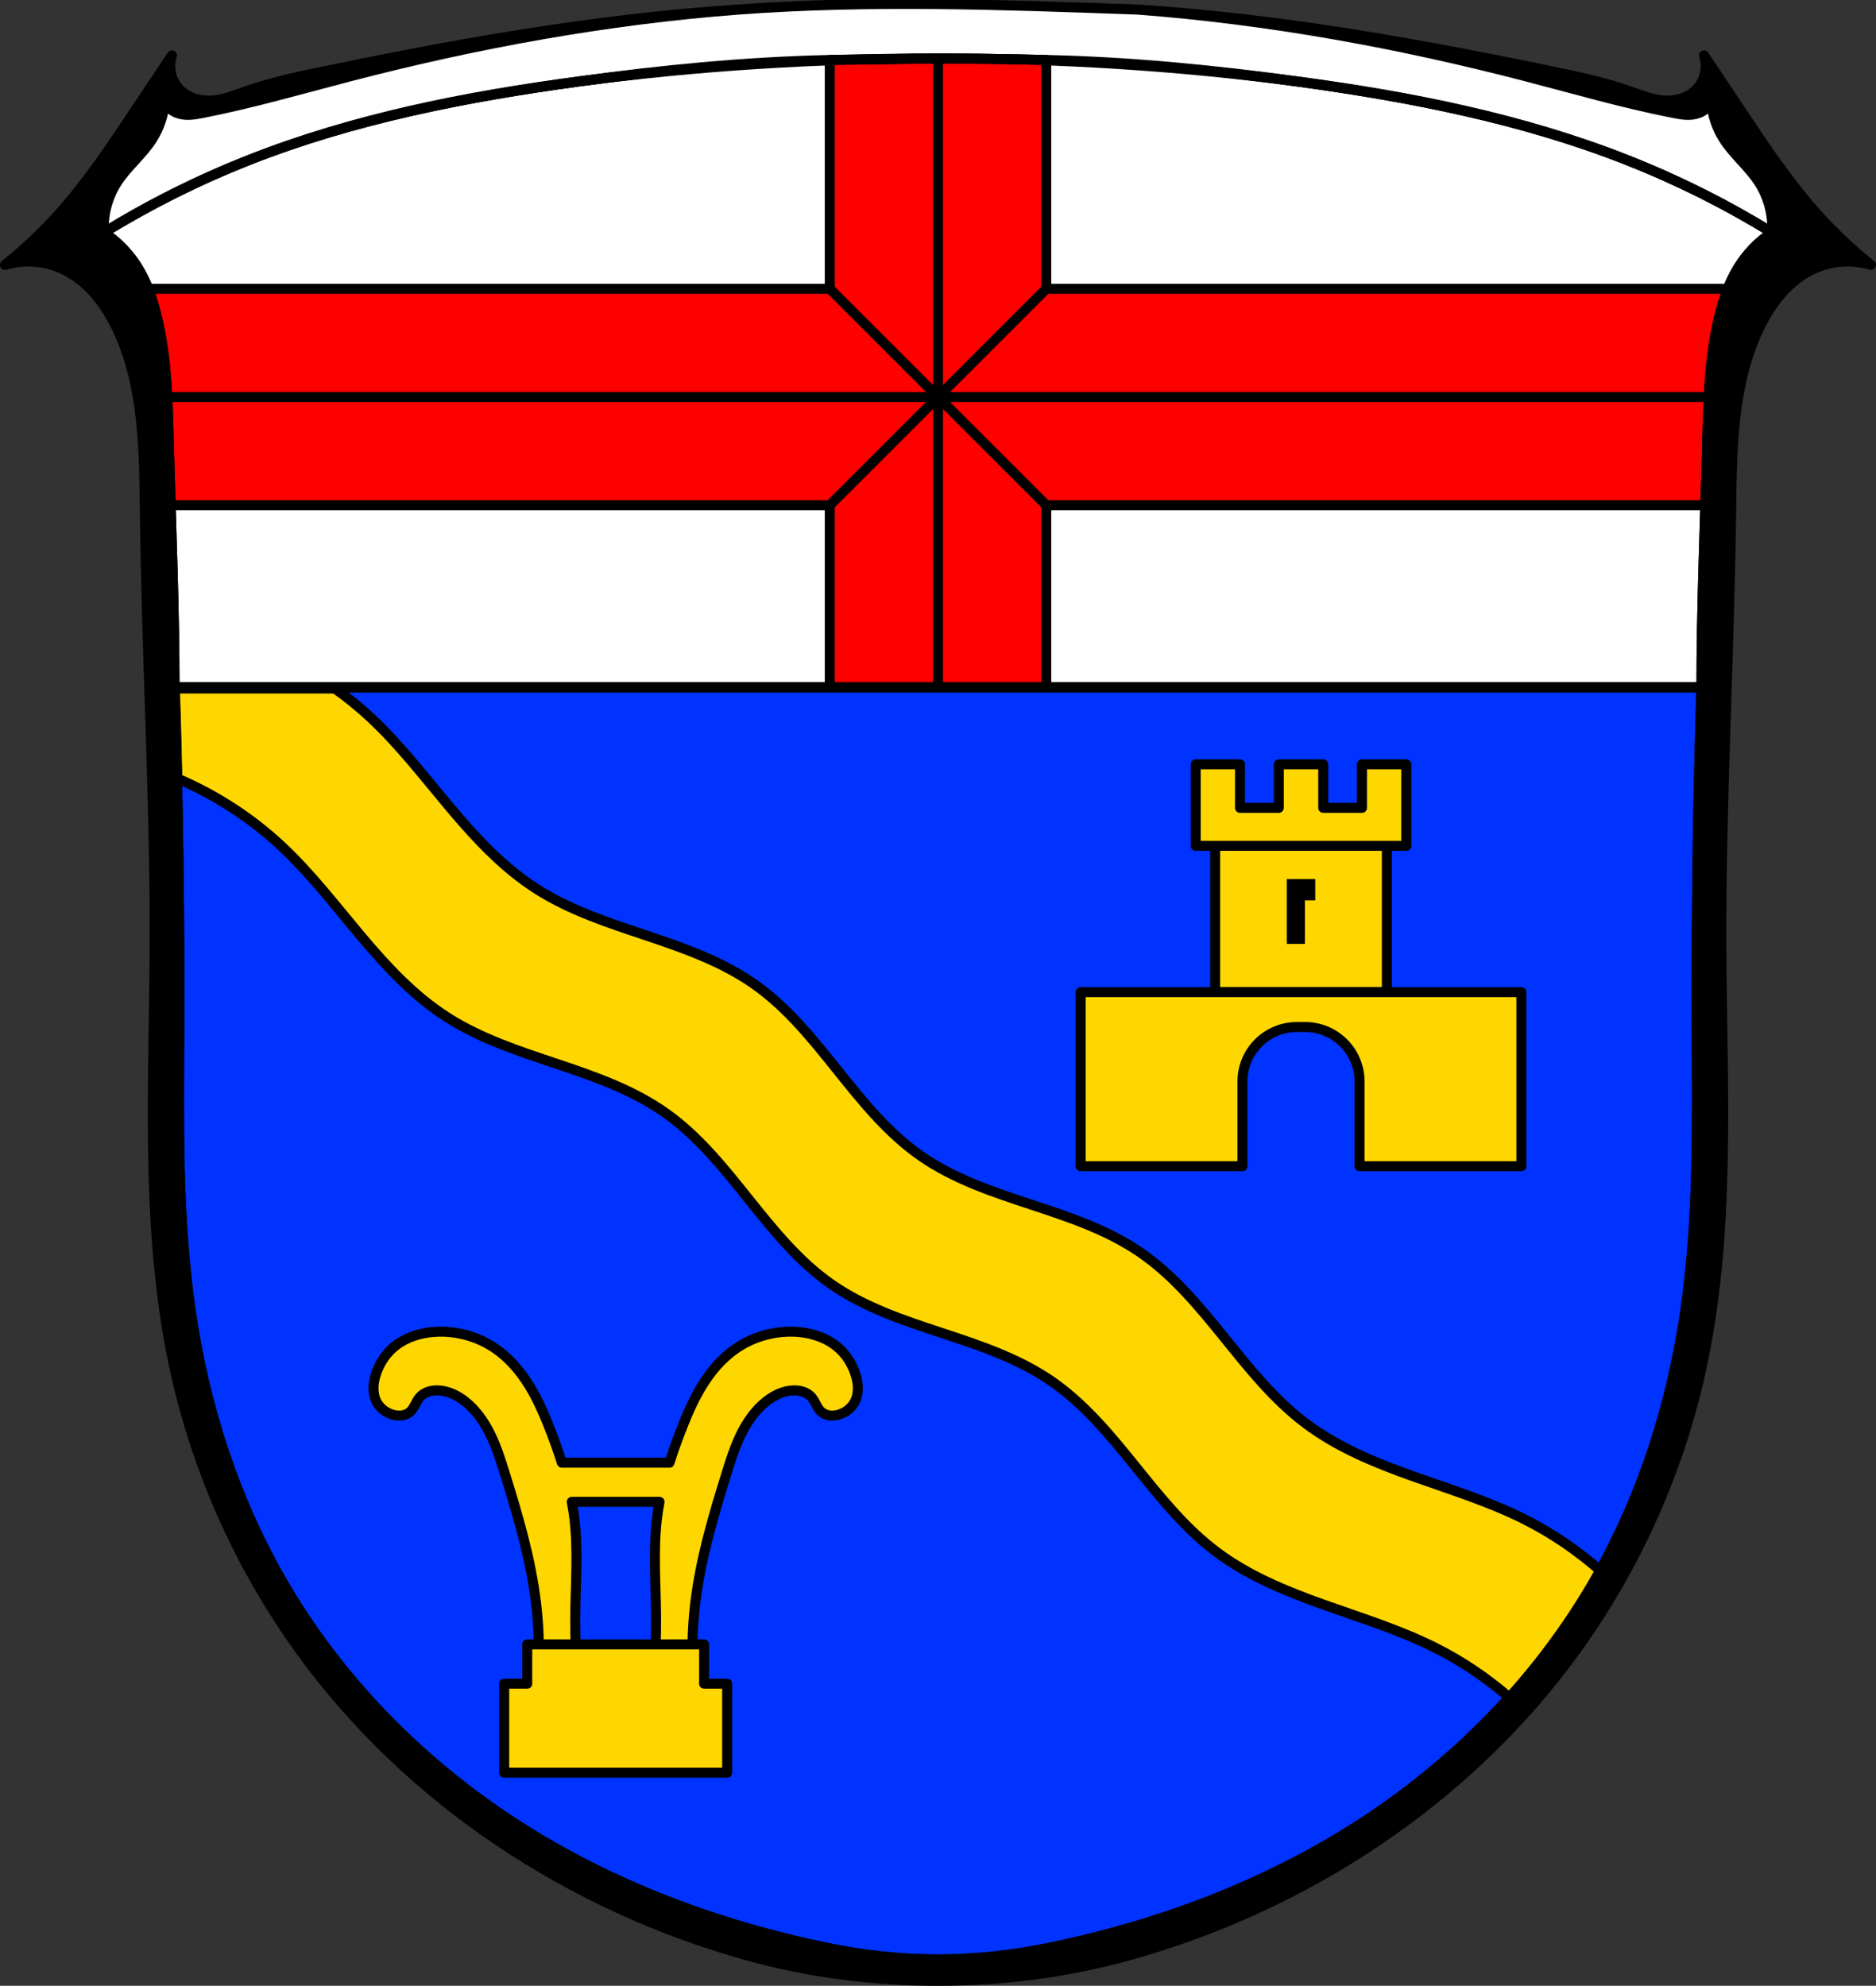<?xml version="1.0" encoding="UTF-8" standalone="no"?>
<!-- Created with Inkscape (http://www.inkscape.org/) -->

<svg
   xmlns:dc="http://purl.org/dc/elements/1.1/"
   xmlns:cc="http://creativecommons.org/ns#"
   xmlns:rdf="http://www.w3.org/1999/02/22-rdf-syntax-ns#"
   xmlns:svg="http://www.w3.org/2000/svg"
   xmlns="http://www.w3.org/2000/svg"
   xmlns:sodipodi="http://sodipodi.sourceforge.net/DTD/sodipodi-0.dtd"
   xmlns:inkscape="http://www.inkscape.org/namespaces/inkscape"
   width="148.856mm"
   height="157.594mm"
   viewBox="0 0 148.856 157.594"
   version="1.1"
   id="svg967"
   inkscape:version="0.92.5 (2060ec1f9f, 2020-04-08)"
   sodipodi:docname="DEU Rothenbach COA.svg">
  <rect x="0" y="0" width="148.856" height="157.594" fill="#333333" stroke="none"/>
  <defs
     id="defs961">
    <inkscape:path-effect
       effect="spiro"
       id="path-effect2720"
       is_visible="true" />
    <inkscape:path-effect
       effect="spiro"
       id="path-effect2391"
       is_visible="true" />
    <inkscape:path-effect
       effect="spiro"
       id="path-effect2170"
       is_visible="true" />
    <inkscape:path-effect
       effect="spiro"
       id="path-effect2121"
       is_visible="true" />
    <inkscape:path-effect
       effect="spiro"
       id="path-effect2074"
       is_visible="true" />
    <inkscape:path-effect
       effect="spiro"
       id="path-effect2012"
       is_visible="true" />
    <inkscape:path-effect
       effect="spiro"
       id="path-effect2012-5"
       is_visible="true" />
    <inkscape:path-effect
       effect="spiro"
       id="path-effect2074-4"
       is_visible="true" />
    <inkscape:path-effect
       effect="spiro"
       id="path-effect2121-5"
       is_visible="true" />
    <inkscape:path-effect
       effect="spiro"
       id="path-effect2170-9"
       is_visible="true" />
    <inkscape:path-effect
       effect="spiro"
       id="path-effect2391-3"
       is_visible="true" />
    <inkscape:path-effect
       effect="spiro"
       id="path-effect2720-2"
       is_visible="true" />
  </defs>
  <sodipodi:namedview
     id="base"
     pagecolor="#ffffff"
     bordercolor="#666666"
     borderopacity="1.0"
     inkscape:pageopacity="0.0"
     inkscape:pageshadow="2"
     inkscape:zoom="1.3306402"
     inkscape:cx="281.30316"
     inkscape:cy="297.97685"
     inkscape:document-units="mm"
     inkscape:current-layer="layer1"
     showgrid="false"
     inkscape:window-width="1920"
     inkscape:window-height="1046"
     inkscape:window-x="-11"
     inkscape:window-y="-11"
     inkscape:window-maximized="1"
     inkscape:snap-nodes="false"
     inkscape:snap-midpoints="true"
     inkscape:snap-smooth-nodes="true"
     fit-margin-top="0"
     fit-margin-left="0"
     fit-margin-right="0"
     fit-margin-bottom="0"
     inkscape:object-paths="false" />
  <g
     inkscape:label="Ebene 1"
     inkscape:groupmode="layer"
     id="layer1"
     transform="translate(-9.746,-129.473)">
    <path
       style="fill:#000000;stroke:#000000;stroke-width:0.794;stroke-linecap:round;stroke-linejoin:round;stroke-miterlimit:4;stroke-dasharray:none;stroke-opacity:1"
       d="m 68.329,130.235 c -11.55,0.727 -22.975,2.818 -34.288,5.195 -1.631,0.343 -3.251,0.755 -4.826,1.303 -0.818,0.285 -1.634,0.618 -2.496,0.704 -0.451,0.045 -0.911,0.022 -1.35,-0.092 -0.439,-0.114 -0.856,-0.32 -1.199,-0.617 -0.396,-0.343 -0.687,-0.805 -0.825,-1.31 -0.138,-0.505 -0.122,-1.051 0.045,-1.547 -0.977,1.461 -1.954,2.922 -2.928,4.385 -1.857,2.788 -3.716,5.589 -5.943,8.091 -1.338,1.503 -2.804,2.893 -4.377,4.148 1.442,-0.431 3.034,-0.337 4.416,0.26 1.005,0.434 1.89,1.122 2.622,1.937 0.732,0.815 1.314,1.755 1.794,2.739 2.203,4.517 2.205,9.746 2.267,14.77 0.142,11.461 0.823,22.914 0.775,34.376 -0.048,11.279 -0.79,22.702 1.634,33.717 1.745,7.928 5.129,15.49 9.871,22.079 8.572,11.912 21.531,20.438 35.681,24.329 4.884,1.343 9.938,1.968 14.972,1.968 5.034,10e-6 10.088,-0.625 14.972,-1.968 14.15,-3.891 27.109,-12.417 35.681,-24.329 4.742,-6.589 8.126,-14.151 9.871,-22.079 2.424,-11.015 1.682,-22.438 1.634,-33.717 -0.049,-11.462 0.633,-22.915 0.775,-34.376 0.062,-5.025 0.065,-10.254 2.267,-14.77 0.48,-0.984 1.063,-1.924 1.794,-2.739 0.732,-0.815 1.616,-1.503 2.622,-1.937 1.381,-0.597 2.974,-0.691 4.416,-0.26 -1.573,-1.255 -3.039,-2.645 -4.377,-4.148 -2.227,-2.502 -4.086,-5.304 -5.943,-8.091 -0.974,-1.463 -1.95,-2.924 -2.927,-4.385 0.167,0.496 0.183,1.042 0.045,1.547 -0.138,0.505 -0.429,0.967 -0.825,1.31 -0.343,0.297 -0.76,0.503 -1.199,0.617 -0.439,0.114 -0.899,0.137 -1.35,0.092 -0.862,-0.087 -1.678,-0.419 -2.496,-0.704 -1.574,-0.549 -3.195,-0.961 -4.826,-1.303 -11.313,-2.377 -22.739,-4.468 -34.288,-5.195 -11.009,-0.291 -21.183,-0.649 -31.691,0 z"
       id="path2010-7"
       inkscape:connector-curvature="0"
       sodipodi:nodetypes="cacsccccscccccsssscacssssssccsscsccssaccc" />
    <path
       style="fill:#0033ff;fill-opacity:1;stroke:#000000;stroke-width:0.794;stroke-linecap:round;stroke-linejoin:round;stroke-miterlimit:4;stroke-dasharray:none;stroke-opacity:1"
       d="m 23.598,184.028 c 0.286,9.025 0.41,18.055 0.374,27.084 -0.03,7.478 -0.169,14.993 0.903,22.393 1.075,7.422 3.385,14.693 7.096,21.199 4.503,7.896 11.032,14.569 18.641,19.502 7.48,4.85 15.965,8.031 24.683,9.835 2.934,0.607 5.904,0.932 8.88,0.932 2.976,0 5.946,-0.325 8.88,-0.932 8.718,-1.804 17.203,-4.985 24.683,-9.835 7.608,-4.933 14.137,-11.606 18.64,-19.502 3.711,-6.506 6.021,-13.777 7.096,-21.199 1.072,-7.4 0.933,-14.915 0.903,-22.393 -0.037,-9.029 0.088,-18.059 0.374,-27.084 H 84.175 Z"
       id="path2072-1"
       inkscape:connector-curvature="0"
       sodipodi:nodetypes="ccscccaccsscccc" />
    <path
       style="fill:#ffffff;stroke:#000000;stroke-width:0.794;stroke-linecap:round;stroke-linejoin:round;stroke-miterlimit:4;stroke-dasharray:none;stroke-opacity:1"
       d="m 77.54,134.204 c -0.737,0.005 -1.475,0.017 -2.212,0.035 -6.586,0.158 -13.154,0.802 -19.68,1.701 -8.902,1.226 -17.799,2.943 -26.16,6.236 -3.993,1.573 -7.847,3.5 -11.501,5.751 1.075,0.712 1.992,1.659 2.672,2.754 0.693,1.116 1.133,2.371 1.458,3.644 0.941,3.686 0.949,7.536 1.053,11.339 0.167,6.121 0.426,12.241 0.426,18.364 h 60.577 60.577 c 0,-6.124 0.259,-12.243 0.426,-18.364 0.104,-3.803 0.112,-7.653 1.053,-11.339 0.325,-1.273 0.765,-2.528 1.458,-3.644 0.68,-1.095 1.598,-2.042 2.673,-2.754 -3.654,-2.251 -7.508,-4.178 -11.501,-5.751 -8.361,-3.293 -17.258,-5.01 -26.16,-6.236 -6.527,-0.899 -13.094,-1.543 -19.68,-1.701 -2.948,-0.071 -5.897,-0.118 -8.846,-0.119 -2.212,-8.1e-4 -4.422,0.068 -6.634,0.084 z"
       id="path2119-1"
       inkscape:connector-curvature="0"
       sodipodi:nodetypes="ccsccccscccsscccscacc" />
    <path
       style="fill:#ffffff;stroke:#000000;stroke-width:0.794;stroke-linecap:round;stroke-linejoin:round;stroke-miterlimit:4;stroke-dasharray:none;stroke-opacity:1"
       d="m 68.33,130.235 c -10.413,0.788 -20.729,2.673 -30.835,5.303 -3.877,1.009 -7.729,2.128 -11.66,2.901 -0.34,0.067 -0.682,0.131 -1.029,0.147 -0.346,0.015 -0.699,-0.02 -1.022,-0.147 -0.412,-0.162 -0.762,-0.474 -0.971,-0.864 -0.083,1.031 -0.419,2.04 -0.972,2.915 -0.793,1.256 -2.001,2.206 -2.807,3.454 -0.757,1.173 -1.13,2.589 -1.047,3.983 3.657,-2.246 7.51,-4.172 11.501,-5.751 8.357,-3.306 17.25,-5.062 26.16,-6.236 9.454,-1.246 18.991,-1.854 28.526,-1.82 9.535,-0.034 19.073,0.574 28.526,1.82 8.91,1.174 17.803,2.931 26.16,6.236 3.991,1.578 7.844,3.505 11.501,5.751 0.083,-1.393 -0.29,-2.81 -1.047,-3.983 -0.806,-1.248 -2.013,-2.198 -2.807,-3.454 -0.552,-0.874 -0.889,-1.884 -0.972,-2.915 -0.209,0.39 -0.559,0.702 -0.971,0.864 -0.323,0.127 -0.676,0.162 -1.022,0.147 -0.346,-0.015 -0.689,-0.08 -1.029,-0.147 -3.931,-0.772 -7.783,-1.892 -11.66,-2.901 -10.106,-2.63 -20.421,-4.516 -30.834,-5.303 -10.927,-0.394 -21.218,-0.776 -31.69,0 z"
       id="path2168"
       inkscape:connector-curvature="0"
       sodipodi:nodetypes="csssscsscsscsscccccssscc" />
    <path
       inkscape:connector-curvature="0"
       style="opacity:1;fill:#ff0000;fill-opacity:1;fill-rule:evenodd;stroke:#000000;stroke-width:0.794;stroke-linecap:round;stroke-linejoin:round;stroke-miterlimit:4;stroke-dasharray:none;stroke-opacity:1;paint-order:markers fill stroke"
       d="m 84.175,134.12 c -2.212,-8.2e-4 -4.422,0.069 -6.634,0.085 -0.651,0.004 -1.303,0.016 -1.954,0.03 v 18.159 H 21.507 c 0.246,0.628 0.445,1.277 0.612,1.931 0.941,3.686 0.949,7.536 1.053,11.339 0.036,1.302 0.077,2.605 0.117,3.907 H 75.587 v 14.458 h 8.588 8.588 v -14.458 h 52.298 c 0.041,-1.302 0.082,-2.604 0.117,-3.907 0.104,-3.803 0.112,-7.653 1.053,-11.339 0.167,-0.654 0.365,-1.303 0.611,-1.931 H 92.763 v -18.16 c -2.862,-0.067 -5.725,-0.113 -8.588,-0.114 z"
       id="rect2193-9" />
    <path
       style="fill:none;stroke:#000000;stroke-width:0.794;stroke-linecap:butt;stroke-linejoin:miter;stroke-opacity:1;stroke-miterlimit:4;stroke-dasharray:none"
       d="m 84.175,134.12 v 49.908"
       id="path2274"
       inkscape:connector-curvature="0" />
    <path
       style="fill:none;stroke:#000000;stroke-width:0.794;stroke-linecap:butt;stroke-linejoin:miter;stroke-opacity:1;stroke-miterlimit:4;stroke-dasharray:none"
       d="M 23.171,160.982 H 145.178"
       id="path2276"
       inkscape:connector-curvature="0" />
    <path
       style="fill:none;stroke:#000000;stroke-width:0.794;stroke-linecap:round;stroke-linejoin:miter;stroke-opacity:1;stroke-miterlimit:4;stroke-dasharray:none"
       d="m 75.587,152.394 17.176,17.176"
       id="path2289"
       inkscape:connector-curvature="0" />
    <path
       style="fill:none;stroke:#000000;stroke-width:0.794;stroke-linecap:round;stroke-linejoin:miter;stroke-opacity:1;stroke-miterlimit:4;stroke-dasharray:none"
       d="M 75.587,169.57 92.763,152.394"
       id="path2291"
       inkscape:connector-curvature="0" />
    <rect
       style="opacity:1;fill:#ffd700;fill-opacity:1;fill-rule:evenodd;stroke:#000000;stroke-width:0.794;stroke-linecap:round;stroke-linejoin:round;stroke-miterlimit:4;stroke-dasharray:none;stroke-opacity:1;paint-order:markers fill stroke"
       id="rect2293-7"
       width="13.624"
       height="11.615"
       x="106.165"
       y="196.597" />
    <path
       inkscape:connector-curvature="0"
       style="opacity:1;fill:#ffd700;fill-opacity:1;fill-rule:evenodd;stroke:#000000;stroke-width:0.794;stroke-linecap:round;stroke-linejoin:round;stroke-miterlimit:4;stroke-dasharray:none;stroke-opacity:1;paint-order:markers fill stroke"
       d="m 95.492,208.212 v 13.812 h 12.839 v -6.717 c 0,-2.4 1.932,-4.332 4.332,-4.332 h 0.628 c 2.4,0 4.332,1.932 4.332,4.332 v 6.717 h 12.84 v -13.812 z"
       id="rect2295-9" />
    <path
       inkscape:connector-curvature="0"
       style="opacity:1;fill:#000000;fill-opacity:1;fill-rule:evenodd;stroke:none;stroke-width:0.794;stroke-linecap:round;stroke-linejoin:round;stroke-miterlimit:4;stroke-dasharray:none;stroke-opacity:1;paint-order:markers fill stroke"
       d="m 111.847,199.234 v 5.149 h 1.444 v -3.453 h 0.816 v -1.696 z"
       id="rect2302-2" />
    <path
       inkscape:connector-curvature="0"
       style="opacity:1;fill:#ffd700;fill-opacity:1;fill-rule:evenodd;stroke:#000000;stroke-width:0.794;stroke-linecap:round;stroke-linejoin:round;stroke-miterlimit:4;stroke-dasharray:none;stroke-opacity:1;paint-order:markers fill stroke"
       d="m 104.621,190.131 v 6.467 h 16.712 v -6.467 h -3.517 v 3.453 h -3.076 v -3.453 h -3.526 v 3.453 h -3.076 v -3.453 z"
       id="rect2320-5" />
    <path
       inkscape:connector-curvature="0"
       style="fill:#ffd700;stroke:#000000;stroke-width:0.794;stroke-linecap:round;stroke-linejoin:round;stroke-miterlimit:4;stroke-dasharray:none;stroke-opacity:1;fill-opacity:1"
       d="m 44.528,235.157 c -1.32,0.034 -2.668,0.433 -3.647,1.319 -0.619,0.56 -1.07,1.298 -1.319,2.095 -0.111,0.355 -0.183,0.725 -0.181,1.098 0.002,0.372 0.081,0.747 0.258,1.075 0.271,0.501 0.768,0.867 1.319,1.009 0.225,0.058 0.461,0.08 0.69,0.046 0.23,-0.034 0.453,-0.126 0.628,-0.279 0.177,-0.154 0.297,-0.361 0.407,-0.568 0.11,-0.207 0.215,-0.42 0.369,-0.596 0.17,-0.194 0.394,-0.336 0.637,-0.424 0.242,-0.088 0.502,-0.122 0.76,-0.119 0.792,0.009 1.548,0.367 2.172,0.854 0.877,0.684 1.533,1.619 2.024,2.617 0.491,0.998 0.828,2.063 1.158,3.125 1.052,3.384 2.064,6.801 2.483,10.32 0.263,2.213 0.29,4.455 0.078,6.673 l 3.259,-0.388 c -0.167,-1.727 -0.245,-3.464 -0.233,-5.199 0.019,-2.641 0.245,-5.293 -0.078,-7.914 -0.051,-0.416 -0.121,-0.83 -0.197,-1.242 h 6.964 c -0.077,0.412 -0.146,0.825 -0.197,1.242 -0.322,2.621 -0.096,5.274 -0.078,7.914 0.012,1.735 -0.066,3.472 -0.233,5.199 l 3.259,0.388 c -0.212,-2.219 -0.186,-4.46 0.078,-6.673 0.419,-3.519 1.431,-6.936 2.483,-10.32 0.33,-1.062 0.666,-2.128 1.158,-3.125 0.491,-0.998 1.147,-1.933 2.024,-2.617 0.625,-0.487 1.381,-0.845 2.173,-0.854 0.258,-0.003 0.517,0.032 0.76,0.119 0.242,0.088 0.468,0.23 0.637,0.424 0.154,0.176 0.259,0.39 0.369,0.596 0.11,0.207 0.23,0.414 0.407,0.568 0.175,0.153 0.399,0.245 0.628,0.279 0.23,0.034 0.466,0.012 0.691,-0.046 0.552,-0.141 1.048,-0.508 1.319,-1.009 0.177,-0.328 0.256,-0.703 0.258,-1.075 0.002,-0.372 -0.069,-0.742 -0.18,-1.098 -0.249,-0.797 -0.7,-1.535 -1.319,-2.095 -0.979,-0.886 -2.327,-1.286 -3.647,-1.319 -1.588,-0.041 -3.188,0.423 -4.501,1.319 -1.11,0.758 -2.002,1.806 -2.707,2.951 -0.705,1.145 -1.233,2.389 -1.716,3.644 -0.315,0.818 -0.613,1.646 -0.877,2.483 h -8.539 c -0.265,-0.837 -0.562,-1.665 -0.877,-2.483 -0.483,-1.255 -1.012,-2.499 -1.717,-3.644 -0.705,-1.145 -1.596,-2.193 -2.706,-2.951 -1.312,-0.896 -2.912,-1.36 -4.501,-1.319 z"
       id="path2389-0" />
    <path
       inkscape:connector-curvature="0"
       style="opacity:1;fill:#ffd700;fill-opacity:1;fill-rule:evenodd;stroke:#000000;stroke-width:0.794;stroke-linecap:round;stroke-linejoin:round;stroke-miterlimit:4;stroke-dasharray:none;stroke-opacity:1;paint-order:markers fill stroke"
       d="m 51.581,259.969 v 3.122 h -1.828 v 7.061 h 8.845 8.846 v -7.061 h -1.828 v -3.122 z"
       id="rect2415-5" />
    <path
       style="fill:#ffd700;fill-opacity:1;stroke:#000000;stroke-width:3;stroke-linecap:round;stroke-linejoin:round;stroke-miterlimit:4;stroke-dasharray:none;stroke-opacity:1"
       d="M 52.373 206.189 C 52.655 215.167 52.894 224.146 53.092 233.125 C 64.53 238.025 75.143 244.859 84.238 253.354 C 92.969 261.507 100.27 271.039 107.955 280.186 C 115.64 289.332 123.865 298.236 133.93 304.672 C 143.993 311.108 155.506 314.834 166.832 318.631 C 178.158 322.428 189.61 326.448 199.354 333.359 C 209.1 340.272 216.677 349.749 224.141 359.08 C 231.605 368.411 239.235 377.858 249.047 384.678 C 258.859 391.497 270.373 395.354 281.721 399.098 C 293.068 402.841 304.592 406.64 314.469 413.365 C 324.343 420.089 332.102 429.421 339.609 438.713 C 347.116 448.005 354.622 457.495 364.162 464.684 C 373.703 471.873 384.916 476.482 396.168 480.496 C 407.42 484.51 418.9 488.03 429.586 493.371 C 437.785 497.469 445.428 502.647 452.316 508.691 C 462.334 497.612 471.197 485.497 478.607 472.504 C 478.943 471.916 479.261 471.319 479.59 470.729 C 472.559 464.475 464.733 459.118 456.314 454.91 C 445.628 449.569 434.148 446.049 422.896 442.035 C 411.645 438.021 400.433 433.414 390.893 426.225 C 381.352 419.036 373.847 409.546 366.34 400.254 C 358.833 390.962 351.073 381.628 341.199 374.904 C 331.323 368.179 319.797 364.382 308.449 360.639 C 297.102 356.895 285.587 353.038 275.775 346.219 C 265.964 339.4 258.335 329.952 250.871 320.621 C 243.407 311.29 235.83 301.811 226.084 294.898 C 216.34 287.988 204.887 283.969 193.561 280.172 C 182.234 276.375 170.724 272.649 160.66 266.213 C 150.596 259.777 142.368 250.873 134.684 241.727 C 126.999 232.58 119.698 223.046 110.967 214.893 C 107.603 211.751 104.014 208.862 100.27 206.189 L 52.373 206.189 z "
       transform="matrix(0.265,0,0,0.265,9.746,129.473)"
       id="path2718-3" />
    <path
       style="fill:none;fill-opacity:1;stroke:#000000;stroke-width:0.794;stroke-linecap:round;stroke-linejoin:round;stroke-miterlimit:4;stroke-dasharray:none;stroke-opacity:1"
       d="m 23.598,184.028 c 0.286,9.025 0.41,18.055 0.374,27.084 -0.03,7.478 -0.169,14.993 0.903,22.393 1.075,7.422 3.385,14.693 7.096,21.199 4.503,7.896 11.032,14.569 18.641,19.502 7.48,4.85 15.965,8.031 24.683,9.835 2.934,0.607 5.904,0.932 8.88,0.932 2.976,0 5.946,-0.325 8.88,-0.932 8.718,-1.804 17.203,-4.985 24.683,-9.835 7.608,-4.933 14.137,-11.606 18.64,-19.502 3.711,-6.506 6.021,-13.777 7.096,-21.199 1.072,-7.4 0.933,-14.915 0.903,-22.393 -0.037,-9.029 0.088,-18.059 0.374,-27.084 H 84.175 Z"
       id="path2072-1-1"
       inkscape:connector-curvature="0"
       sodipodi:nodetypes="ccscccaccsscccc" />
    <path
       style="fill:none;stroke:#000000;stroke-width:0.794;stroke-linecap:round;stroke-linejoin:round;stroke-miterlimit:4;stroke-dasharray:none;stroke-opacity:1"
       d="m 77.54,134.204 c -0.737,0.005 -1.475,0.017 -2.212,0.035 -6.586,0.158 -13.154,0.802 -19.68,1.701 -8.902,1.226 -17.799,2.943 -26.16,6.236 -3.993,1.573 -7.847,3.5 -11.501,5.751 1.075,0.712 1.993,1.659 2.672,2.754 0.693,1.116 1.133,2.371 1.458,3.644 0.941,3.686 0.949,7.536 1.053,11.339 0.167,6.121 0.426,12.241 0.426,18.364 h 60.577 60.577 c 0,-6.124 0.259,-12.243 0.426,-18.364 0.104,-3.803 0.112,-7.653 1.053,-11.339 0.325,-1.273 0.765,-2.528 1.458,-3.644 0.68,-1.095 1.598,-2.042 2.673,-2.754 -3.654,-2.251 -7.508,-4.178 -11.501,-5.751 -8.361,-3.293 -17.258,-5.01 -26.16,-6.236 -6.527,-0.899 -13.094,-1.543 -19.68,-1.701 -2.948,-0.071 -5.897,-0.118 -8.846,-0.119 -2.212,-8.1e-4 -4.422,0.068 -6.634,0.084 z"
       id="path2119-1-6"
       inkscape:connector-curvature="0"
       sodipodi:nodetypes="ccsccccscccsscccscacc" />
  </g>
</svg>
